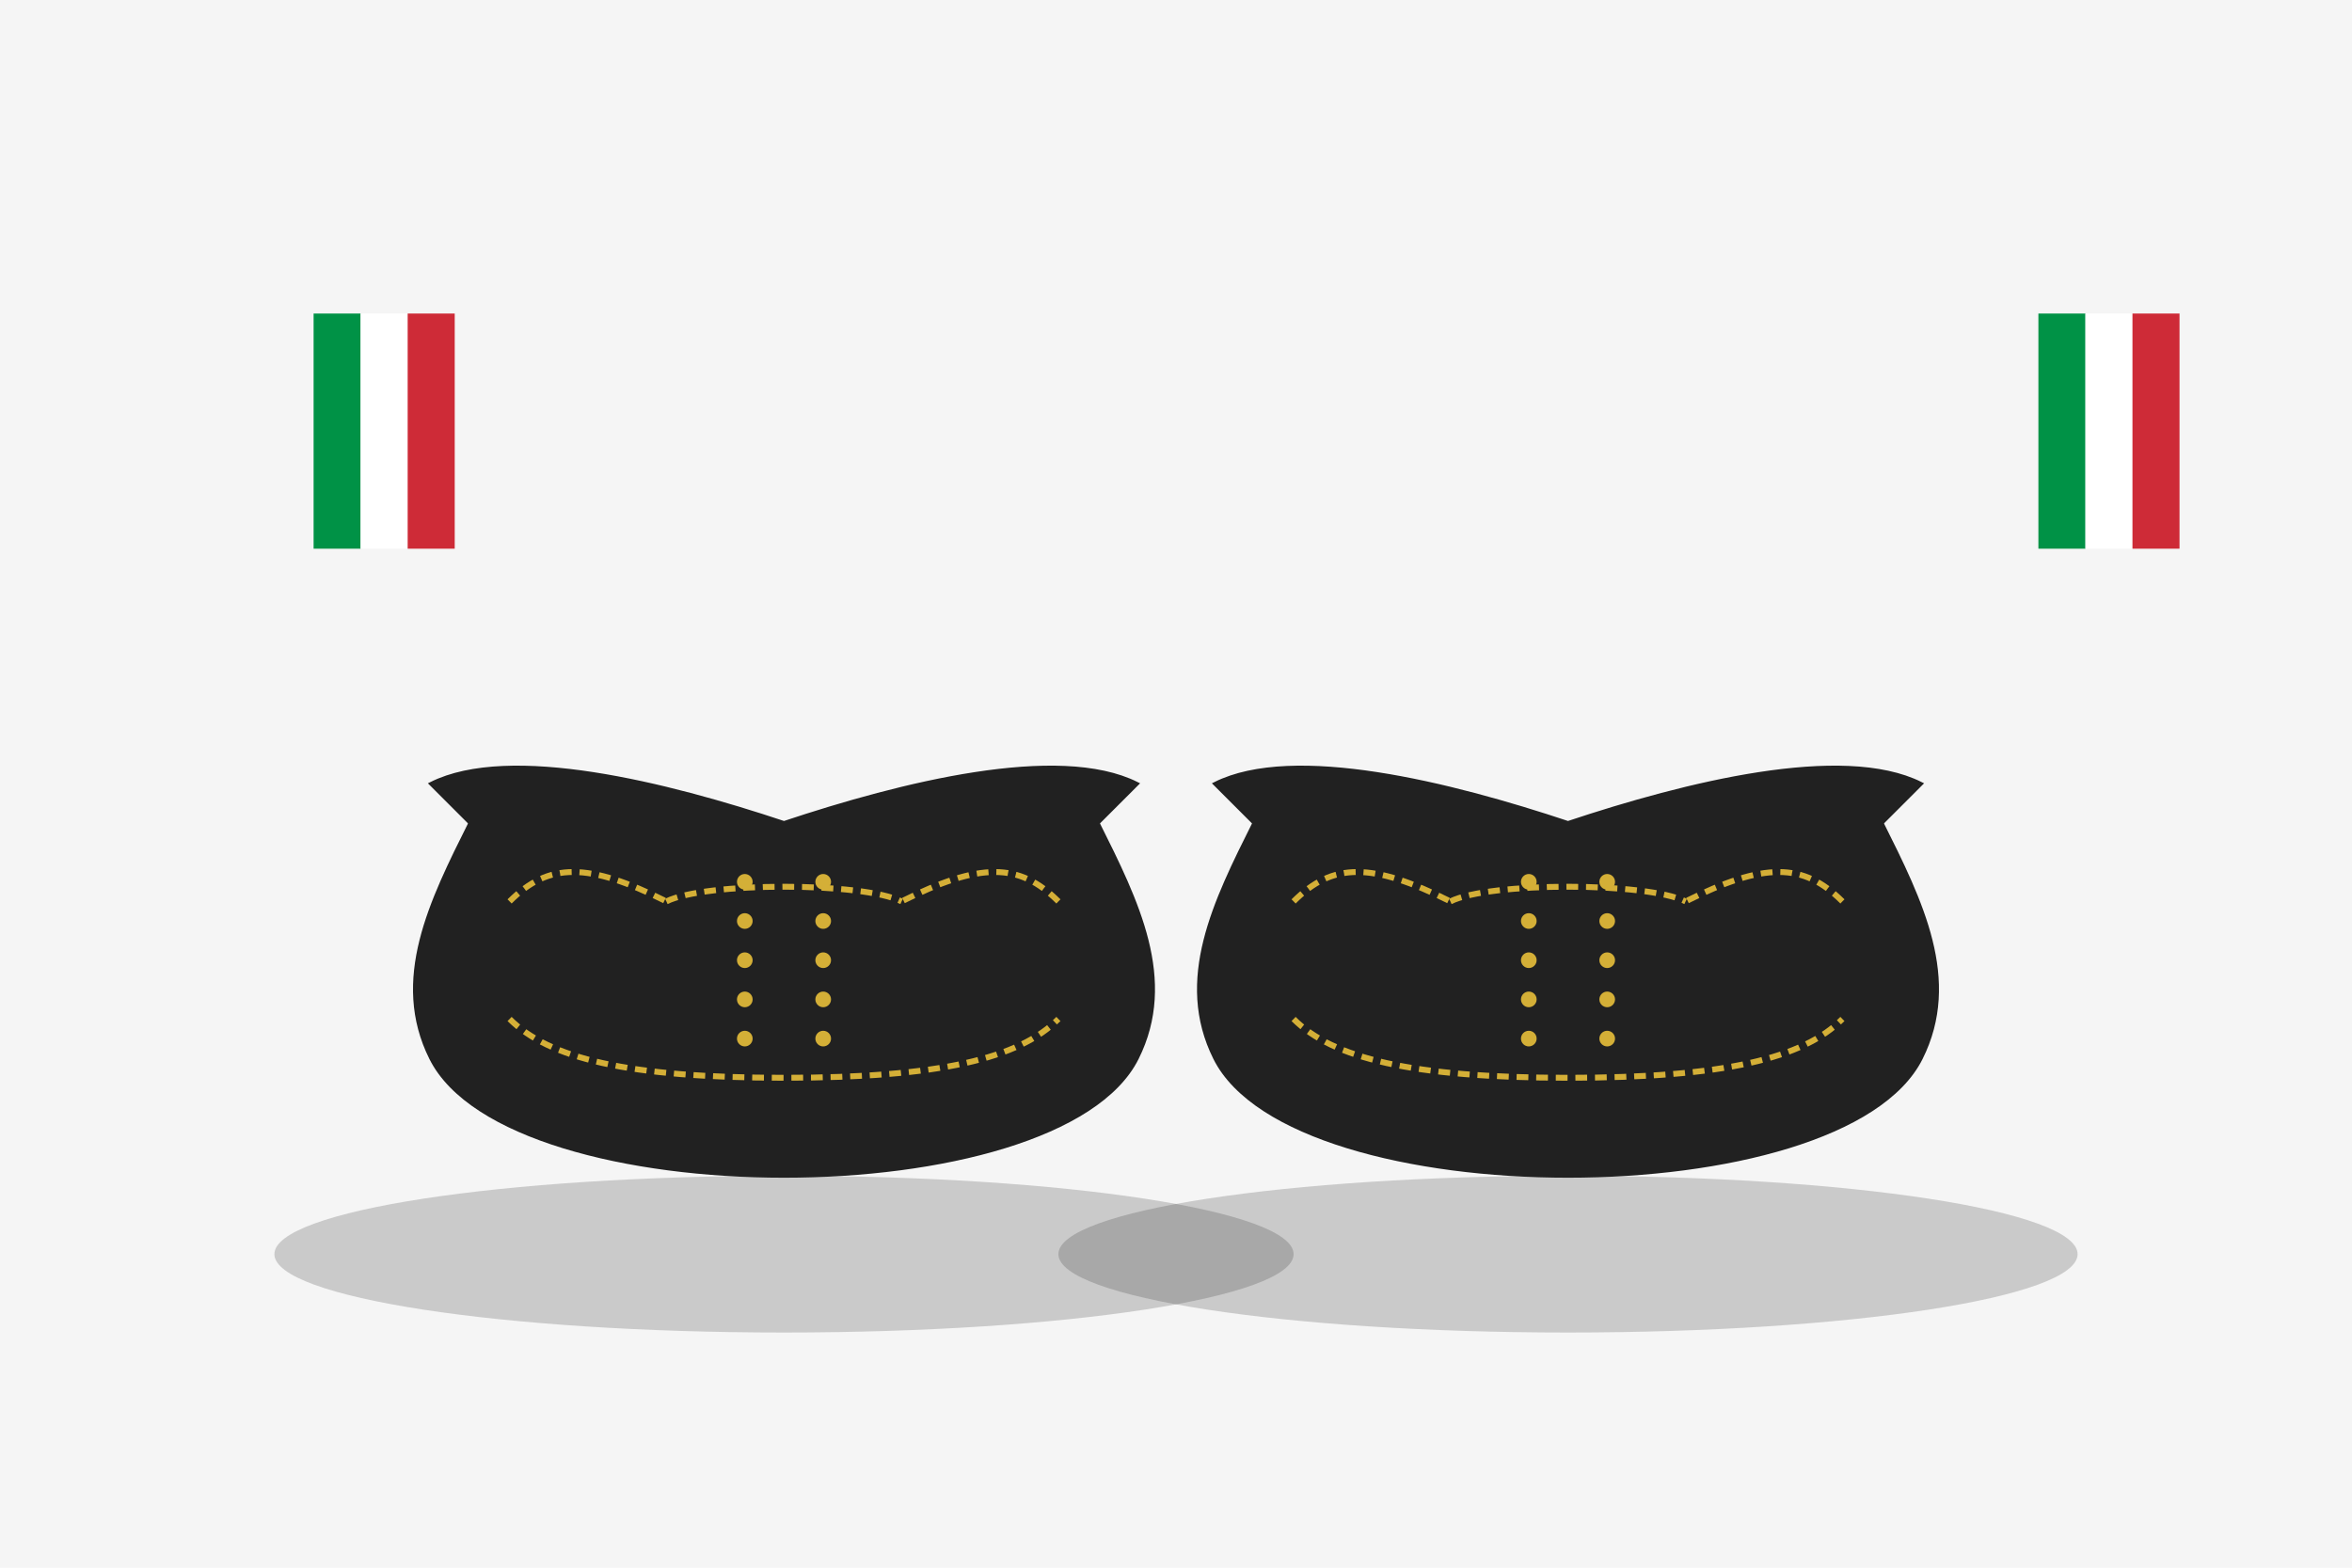 <svg version="1.2" xmlns="http://www.w3.org/2000/svg" viewBox="0 0 600 400" width="600" height="400">
	<title>shoes1</title>
	<style>
		.s0 { fill: #f5f5f5 } 
		.s1 { opacity: .2;fill: #212121 } 
		.s2 { fill: #8b4513 } 
		.s3 { fill: #d4af37 } 
		.s4 { fill: #212121;stroke: #212121 } 
		.s5 { fill: #693610 } 
		.s6 { fill: #a0522d } 
		.s7 { fill: #212121;stroke: #212121;stroke-width: 2 } 
		.s8 { fill: none;stroke: #d4af37;stroke-width: 1.5;stroke-dasharray: 3,2 } 
		.s9 { fill: #009246 } 
		.s10 { fill: #ffffff } 
		.s11 { fill: #ce2b37 } 
	</style>
	<path fill-rule="evenodd" class="s0" d="m0 0h600v400h-600z"/>
	<path fill-rule="evenodd" class="s1" d="m200 340c-71.9 0-130-8.9-130-20 0-11.1 58.1-20 130-20 71.9 0 130 8.9 130 20 0 11.1-58.1 20-130 20z"/>
	<path fill-rule="evenodd" class="s1" d="m400 340c-71.9 0-130-8.9-130-20 0-11.1 58.1-20 130-20 71.9 0 130 8.9 130 20 0 11.1-58.1 20-130 20z"/>
	<g>
		<path class="s2" d="m120 210c-10 20-20 40-10 60 10 20 50 30 90 30 40 0 80-10 90-30 10-20 0-40-10-60-20-10-60 0-80 10-20-10-60-20-80-10z"/>
		<path class="s3" d="m120 210c20-10 60 0 80 10 20-10 60-20 80-10l10-10c-20-10-60 0-90 10-30-10-70-20-90-10z"/>
		<path class="s4" d="m120 210c-10 20-20 40-10 60 10 20 50 30 90 30 40 0 80-10 90-30 10-20 0-40-10-60-20-10-60 0-80 10-20-10-60-20-80-10z"/>
		<path class="s4" d="m120 210c20-10 60 0 80 10 20-10 60-20 80-10l10-10c-20-10-60 0-90 10-30-10-70-20-90-10z"/>
		<path class="s5" d="m170 220c-10 10-10 40 0 60q30 15 60 0c10-20 10-50 0-60q-30-15-60 0z"/>
		<path class="s4" d="m170 220c-10 10-10 40 0 60q30 15 60 0c10-20 10-50 0-60q-30-15-60 0z"/>
		<path class="s6" d="m170 230c10-5 50-5 60 0-10 5-50 5-60 0z"/>
		<path class="s4" d="m170 230c10-5 50-5 60 0-10 5-50 5-60 0z"/>
		<path class="s7" d="m190 225h20m-20 10h20m-20 10h20m-20 10h20m-20 10h20"/>
		<path fill-rule="evenodd" class="s3" d="m190 227c-1.1 0-2-0.9-2-2 0-1.1 0.9-2 2-2 1.1 0 2 0.9 2 2 0 1.1-0.9 2-2 2z"/>
		<path fill-rule="evenodd" class="s3" d="m210 227c-1.1 0-2-0.9-2-2 0-1.1 0.9-2 2-2 1.1 0 2 0.9 2 2 0 1.1-0.9 2-2 2z"/>
		<path fill-rule="evenodd" class="s3" d="m190 237c-1.1 0-2-0.9-2-2 0-1.1 0.9-2 2-2 1.1 0 2 0.9 2 2 0 1.1-0.9 2-2 2z"/>
		<path fill-rule="evenodd" class="s3" d="m210 237c-1.1 0-2-0.9-2-2 0-1.1 0.9-2 2-2 1.1 0 2 0.9 2 2 0 1.1-0.9 2-2 2z"/>
		<path fill-rule="evenodd" class="s3" d="m190 247c-1.1 0-2-0.9-2-2 0-1.1 0.9-2 2-2 1.1 0 2 0.9 2 2 0 1.1-0.9 2-2 2z"/>
		<path fill-rule="evenodd" class="s3" d="m210 247c-1.1 0-2-0.9-2-2 0-1.1 0.9-2 2-2 1.1 0 2 0.9 2 2 0 1.1-0.9 2-2 2z"/>
		<path fill-rule="evenodd" class="s3" d="m190 257c-1.1 0-2-0.9-2-2 0-1.1 0.9-2 2-2 1.1 0 2 0.9 2 2 0 1.1-0.9 2-2 2z"/>
		<path fill-rule="evenodd" class="s3" d="m210 257c-1.1 0-2-0.9-2-2 0-1.1 0.9-2 2-2 1.1 0 2 0.9 2 2 0 1.1-0.9 2-2 2z"/>
		<path fill-rule="evenodd" class="s3" d="m190 267c-1.1 0-2-0.9-2-2 0-1.1 0.9-2 2-2 1.1 0 2 0.9 2 2 0 1.1-0.9 2-2 2z"/>
		<path fill-rule="evenodd" class="s3" d="m210 267c-1.1 0-2-0.9-2-2 0-1.1 0.9-2 2-2 1.1 0 2 0.9 2 2 0 1.1-0.9 2-2 2z"/>
		<path class="s8" d="m170 230c10-5 50-5 60 0"/>
		<path class="s8" d="m130 230c10-10 20-10 40 0"/>
		<path class="s8" d="m270 230c-10-10-20-10-40 0"/>
		<path class="s8" d="m130 260c10 10 30 15 70 15 40 0 60-5 70-15"/>
	</g>
	<g>
		<path class="s5" d="m320 210c-10 20-20 40-10 60 10 20 50 30 90 30 40 0 80-10 90-30 10-20 0-40-10-60-20-10-60 0-80 10-20-10-60-20-80-10z"/>
		<path class="s3" d="m320 210c20-10 60 0 80 10 20-10 60-20 80-10l10-10c-20-10-60 0-90 10-30-10-70-20-90-10z"/>
		<path class="s4" d="m320 210c-10 20-20 40-10 60 10 20 50 30 90 30 40 0 80-10 90-30 10-20 0-40-10-60-20-10-60 0-80 10-20-10-60-20-80-10z"/>
		<path class="s4" d="m320 210c20-10 60 0 80 10 20-10 60-20 80-10l10-10c-20-10-60 0-90 10-30-10-70-20-90-10z"/>
		<path class="s2" d="m370 220c-10 10-10 40 0 60q30 15 60 0c10-20 10-50 0-60q-30-15-60 0z"/>
		<path class="s4" d="m370 220c-10 10-10 40 0 60q30 15 60 0c10-20 10-50 0-60q-30-15-60 0z"/>
		<path class="s6" d="m370 230c10-5 50-5 60 0-10 5-50 5-60 0z"/>
		<path class="s4" d="m370 230c10-5 50-5 60 0-10 5-50 5-60 0z"/>
		<path class="s7" d="m390 225h20m-20 10h20m-20 10h20m-20 10h20m-20 10h20"/>
		<path fill-rule="evenodd" class="s3" d="m390 227c-1.1 0-2-0.9-2-2 0-1.1 0.9-2 2-2 1.1 0 2 0.9 2 2 0 1.1-0.9 2-2 2z"/>
		<path fill-rule="evenodd" class="s3" d="m410 227c-1.1 0-2-0.9-2-2 0-1.1 0.9-2 2-2 1.1 0 2 0.9 2 2 0 1.1-0.9 2-2 2z"/>
		<path fill-rule="evenodd" class="s3" d="m390 237c-1.1 0-2-0.9-2-2 0-1.1 0.9-2 2-2 1.1 0 2 0.9 2 2 0 1.1-0.9 2-2 2z"/>
		<path fill-rule="evenodd" class="s3" d="m410 237c-1.1 0-2-0.9-2-2 0-1.1 0.9-2 2-2 1.1 0 2 0.9 2 2 0 1.1-0.9 2-2 2z"/>
		<path fill-rule="evenodd" class="s3" d="m390 247c-1.1 0-2-0.9-2-2 0-1.1 0.9-2 2-2 1.1 0 2 0.9 2 2 0 1.1-0.9 2-2 2z"/>
		<path fill-rule="evenodd" class="s3" d="m410 247c-1.1 0-2-0.9-2-2 0-1.1 0.9-2 2-2 1.1 0 2 0.9 2 2 0 1.1-0.9 2-2 2z"/>
		<path fill-rule="evenodd" class="s3" d="m390 257c-1.1 0-2-0.9-2-2 0-1.1 0.9-2 2-2 1.1 0 2 0.9 2 2 0 1.1-0.9 2-2 2z"/>
		<path fill-rule="evenodd" class="s3" d="m410 257c-1.1 0-2-0.9-2-2 0-1.1 0.9-2 2-2 1.1 0 2 0.9 2 2 0 1.1-0.9 2-2 2z"/>
		<path fill-rule="evenodd" class="s3" d="m390 267c-1.1 0-2-0.9-2-2 0-1.1 0.9-2 2-2 1.1 0 2 0.9 2 2 0 1.1-0.9 2-2 2z"/>
		<path fill-rule="evenodd" class="s3" d="m410 267c-1.1 0-2-0.9-2-2 0-1.1 0.9-2 2-2 1.1 0 2 0.9 2 2 0 1.1-0.9 2-2 2z"/>
		<path class="s8" d="m370 230c10-5 50-5 60 0"/>
		<path class="s8" d="m330 230c10-10 20-10 40 0"/>
		<path class="s8" d="m470 230c-10-10-20-10-40 0"/>
		<path class="s8" d="m330 260c10 10 30 15 70 15 40 0 60-5 70-15"/>
	</g>
	<g>
	</g>
	<g>
		<path fill-rule="evenodd" class="s9" d="m80 80h12v60h-12z"/>
		<path fill-rule="evenodd" class="s10" d="m92 80h12v60h-12z"/>
		<path fill-rule="evenodd" class="s11" d="m104 80h12v60h-12z"/>
	</g>
	<g>
		<path fill-rule="evenodd" class="s9" d="m520 80h12v60h-12z"/>
		<path fill-rule="evenodd" class="s10" d="m532 80h12v60h-12z"/>
		<path fill-rule="evenodd" class="s11" d="m544 80h12v60h-12z"/>
	</g>
</svg>